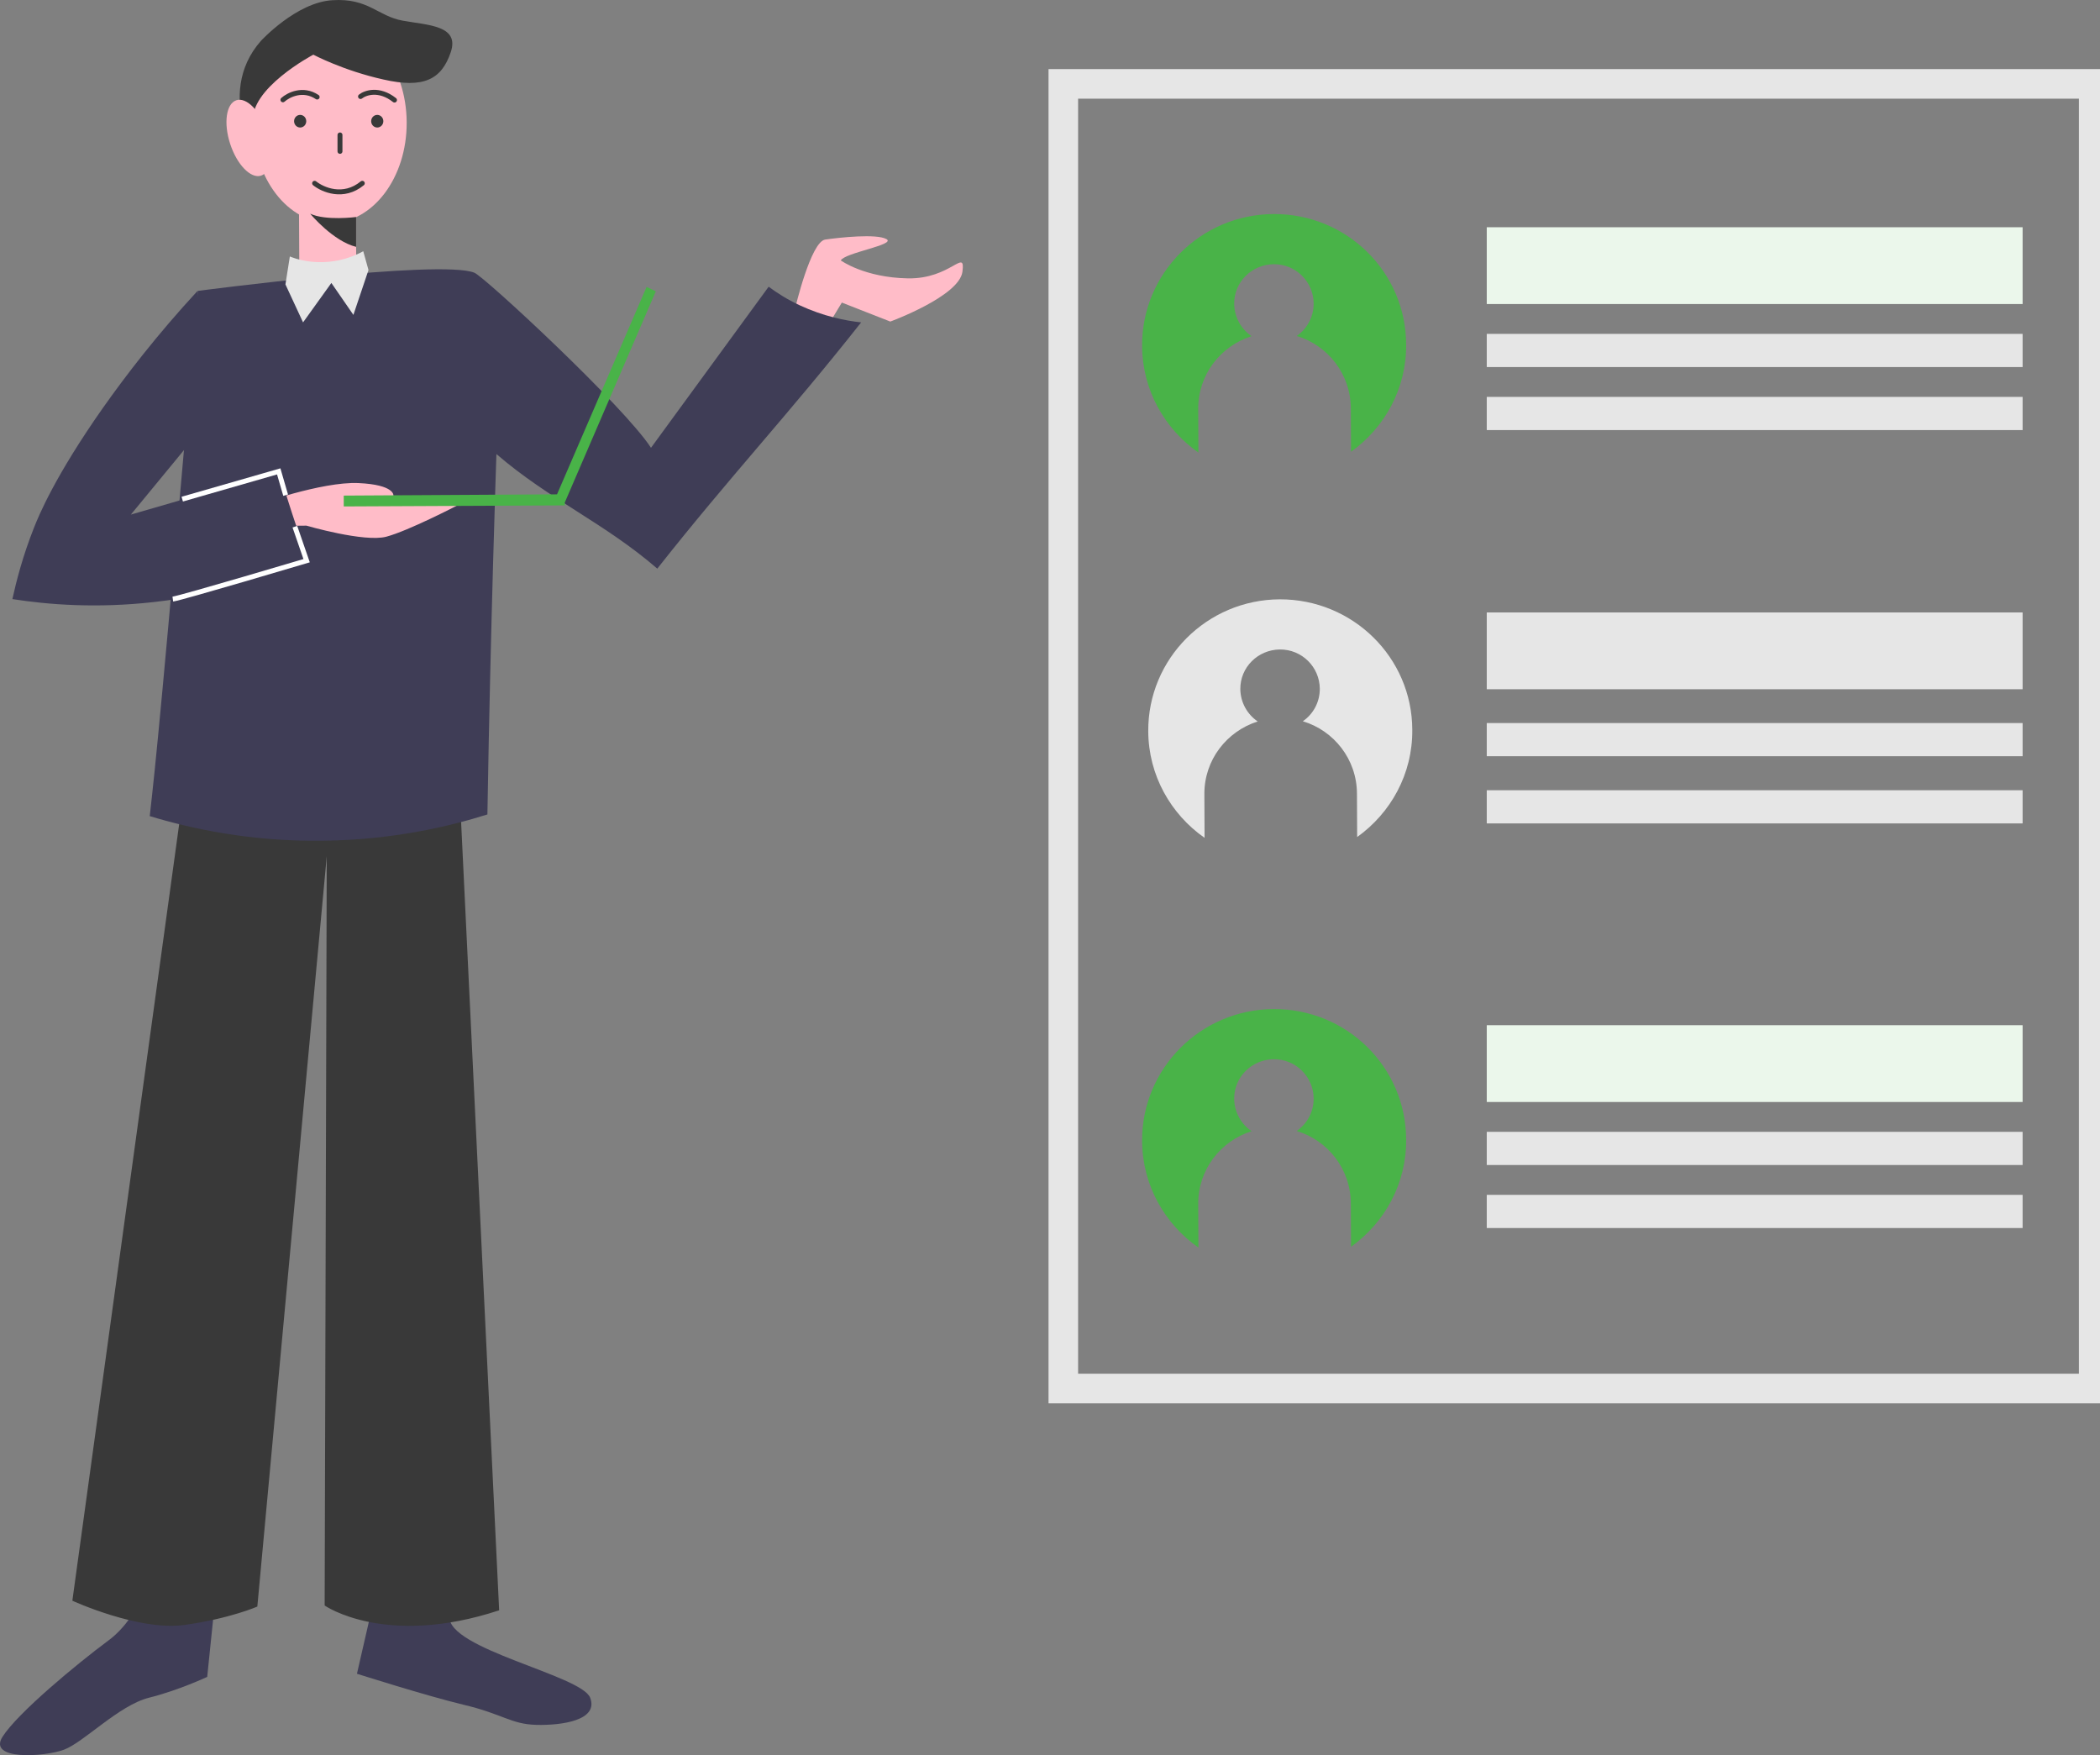 <svg width="426" height="356" viewBox="0 0 426 356" fill="none" xmlns="http://www.w3.org/2000/svg">
<rect x="0" y="0" width="426" height="356" fill="#808080" stroke="none"/>
<g clip-path="url(#clip0_2678_18181)">
<path d="M76.537 321.497L72.41 339.485C72.41 339.485 86.365 343.929 93.938 345.749C102.021 347.654 103.638 349.728 108.828 349.854C114.019 349.981 121.464 348.923 119.72 344.352C117.976 339.781 90.747 334.491 91.172 327.846C91.598 321.201 92.193 314.175 92.193 314.175L77.345 313.54L76.537 321.497Z" fill="#3F3D56"/>
<path d="M44.162 319.423L42.035 340.12C42.035 340.12 36.292 342.829 30.208 344.352C24.124 345.876 16.976 353.41 12.977 354.891C8.978 356.373 -2.552 357.092 0.511 352.267C3.575 347.442 15.572 337.496 22.082 332.671C28.591 327.846 31.952 317.011 31.952 317.011L44.162 319.423Z" fill="#3F3D56"/>
<path d="M67.034 45.245C75.632 45.198 82.558 36.048 82.499 24.806C82.439 13.565 75.419 4.486 66.821 4.529C58.223 4.575 51.296 13.726 51.356 24.967C51.415 36.209 58.435 45.287 67.038 45.245H67.034Z" fill="#FFBCC8"/>
<path d="M38.673 150.252L14.678 324.671C14.678 324.671 28.207 330.893 37.482 329.581C46.756 328.269 52.202 325.856 52.202 325.856L66.284 173.657L65.859 325.645C65.859 325.645 78.154 334.237 101.256 326.618L92.62 147.67L38.673 150.252Z" fill="#393939"/>
<path d="M72.327 61.117L60.755 61.159L60.627 37.457L72.199 37.373L72.242 44.06V50.07L72.327 61.117Z" fill="#FFBCC8"/>
<path d="M161.287 62.598C161.287 62.598 164.478 48.969 167.414 48.589C170.349 48.165 177.837 47.361 179.837 48.504C181.794 49.647 171.37 51.255 170.562 52.821C170.562 52.821 175.327 56.291 184.134 56.461C192.94 56.63 195.876 50.154 195.238 55.106C194.6 60.101 180.602 65.222 180.602 65.222L170.775 61.37L165.584 69.962L161.287 62.598Z" fill="#FFBCC8"/>
<path d="M52.925 8.296C52.925 8.296 60.115 0.465 67.433 0.042C74.751 -0.423 76.58 3.259 81.686 4.19C86.791 5.121 93.3 5.121 91.428 10.623C89.556 16.125 85.94 17.988 77.771 16.125C69.603 14.306 63.562 11.089 63.562 11.089C63.562 11.089 50.373 18.03 51.351 24.971C52.33 31.913 53.01 34.029 53.01 34.029C53.01 34.029 43.183 19.342 52.925 8.296Z" fill="#393939"/>
<path d="M52.959 35.625C55.035 34.952 55.601 30.982 54.218 26.762C52.835 22.538 50.032 19.66 47.956 20.333C45.879 21.006 45.313 24.976 46.696 29.195C48.079 33.419 50.883 36.297 52.959 35.625Z" fill="#FFBCC8"/>
<path d="M40.162 59C40.162 59 89.386 52.525 96.236 55.318C98.321 56.165 126.613 82.406 132.059 90.828L155.926 58.154C157.586 59.381 159.67 60.736 162.223 61.921C167.031 64.164 171.54 65.053 174.689 65.391C159.755 84.31 148.268 96.415 133.335 115.334C122.614 106.065 111.467 101.367 100.703 92.098C100.703 92.098 99.512 126.593 98.874 165.193C90.961 167.69 79.516 170.356 65.561 170.525C50.756 170.737 38.588 168.028 30.377 165.531C31.611 154.611 32.76 143.649 40.162 59Z" fill="#3F3D56"/>
<path d="M57.52 106.658L62.157 106.616C62.157 106.616 73.9 110.044 78.367 108.859C82.834 107.674 92.704 102.552 92.704 102.552L79.813 100.521C79.813 100.521 80.153 98.32 72.708 97.981C65.263 97.643 51.861 102.468 51.861 102.468L57.52 106.658Z" fill="#FFBCC8"/>
<path d="M131.165 58.196L112.998 100.267L69.731 100.521V102.722L114.573 102.51V101.918L133.037 59.085L131.165 58.196Z" fill="#49B348"/>
<path d="M40.119 58.958C31.78 67.973 25.484 76.226 20.932 82.66C11.104 96.627 7.828 104.668 6.892 107.039C4.594 112.837 3.318 117.874 2.51 121.514C9.827 122.656 19.698 123.418 31.27 122.106C44.587 120.625 55.223 116.943 62.54 113.768C61.732 111.525 60.966 109.197 60.158 106.869C58.882 103.06 57.435 98.531 56.669 95.653L26.547 104.372L41.779 85.876L40.119 58.958Z" fill="#3F3D56"/>
<path d="M72.241 50.07C67.604 48.927 63.051 43.51 62.924 43.34C66.072 44.822 72.241 44.017 72.241 44.017V50.07Z" fill="#393939"/>
<path d="M58.798 52.017C58.798 52.017 65.775 55.233 73.688 50.959L74.752 54.768L71.689 63.868L67.222 57.392L61.478 65.391L57.904 57.688L58.798 52.017Z" fill="#E6E6E6"/>
<path d="M36.971 101.24L56.541 95.611L57.945 100.436" stroke="white" stroke-miterlimit="10"/>
<path d="M59.818 106.827L62.2 113.726C62.2 113.726 36.886 121.26 35.057 121.514" stroke="white" stroke-miterlimit="10"/>
<path d="M424.723 17.014H215.701V281.627H424.723V17.014Z" stroke="#E6E6E6" stroke-width="6" stroke-miterlimit="10"/>
<path d="M410.301 46.091H301.6V61.667H410.301V46.091Z" fill="#EBF7EB"/>
<path d="M410.301 124.222H301.6V139.798H410.301V124.222Z" fill="#E6E6E6"/>
<path d="M410.301 67.719H301.6V74.449H410.301V67.719Z" fill="#E6E6E6"/>
<path d="M410.301 146.655H301.6V153.384H410.301V146.655Z" fill="#E6E6E6"/>
<path d="M410.301 80.501H301.6V87.231H410.301V80.501Z" fill="#E6E6E6"/>
<path d="M410.301 207.94H301.6V223.516H410.301V207.94Z" fill="#EBF7EB"/>
<path d="M410.301 229.568H301.6V236.298H410.301V229.568Z" fill="#E6E6E6"/>
<path d="M410.301 242.35H301.6V249.08H410.301V242.35Z" fill="#E6E6E6"/>
<path d="M410.301 160.283H301.6V167.013H410.301V160.283Z" fill="#E6E6E6"/>
<path d="M57.393 20.244C58.507 19.253 61.456 17.753 64.337 19.68" stroke="#393939" stroke-linecap="round"/>
<path d="M73.133 19.578C74.127 18.792 76.898 17.835 80.026 20.296" stroke="#393939" stroke-linecap="round"/>
<path d="M60.891 23.802C61.279 23.802 61.625 24.135 61.625 24.584C61.625 25.033 61.279 25.365 60.891 25.365C60.502 25.365 60.156 25.033 60.156 24.584C60.156 24.135 60.502 23.803 60.891 23.802Z" fill="#393939" stroke="#393939"/>
<path d="M76.527 23.802C76.916 23.802 77.262 24.135 77.262 24.584C77.262 25.033 76.916 25.365 76.527 25.365C76.139 25.365 75.793 25.033 75.793 24.584C75.793 24.135 76.139 23.803 76.527 23.802Z" fill="#393939" stroke="#393939"/>
<path d="M68.967 27.369V30.7" stroke="#393939" stroke-linecap="round"/>
<path d="M63.822 37.175C65.451 38.491 69.666 40.333 73.493 37.175" stroke="#393939" stroke-linecap="round"/>
<g clip-path="url(#clip1_2678_18181)">
<path d="M259.589 121.561C244.801 121.641 232.849 133.625 232.93 148.303C232.971 157.27 237.508 165.152 244.355 169.937L244.315 161.09C244.274 154.174 248.812 148.343 255.133 146.332C253.026 144.884 251.648 142.512 251.608 139.777C251.567 135.354 255.173 131.775 259.63 131.735C264.086 131.695 267.692 135.274 267.733 139.697C267.733 142.431 266.396 144.844 264.289 146.292C270.609 148.182 275.228 154.013 275.269 160.929L275.309 169.776C282.116 164.911 286.573 156.989 286.491 148.021C286.451 133.343 274.418 121.521 259.589 121.561Z" fill="#E6E6E6"/>
</g>
<g clip-path="url(#clip2_2678_18181)">
<path d="M258.343 204.669C243.555 204.749 231.603 216.733 231.684 231.411C231.725 240.378 236.262 248.26 243.109 253.045L243.069 244.198C243.028 237.282 247.566 231.451 253.886 229.44C251.78 227.992 250.402 225.62 250.362 222.885C250.321 218.462 253.927 214.883 258.384 214.843C262.84 214.803 266.446 218.382 266.487 222.805C266.487 225.539 265.15 227.952 263.043 229.4C269.363 231.29 273.982 237.121 274.023 244.037L274.063 252.884C280.87 248.019 285.326 240.097 285.245 231.129C285.205 216.411 273.172 204.588 258.343 204.669Z" fill="#49B348"/>
</g>
<g clip-path="url(#clip3_2678_18181)">
<path d="M258.343 43.414C243.555 43.495 231.603 55.478 231.684 70.156C231.725 79.124 236.262 87.005 243.109 91.791L243.069 82.944C243.028 76.027 247.566 70.196 253.886 68.186C251.78 66.738 250.402 64.365 250.362 61.631C250.321 57.208 253.927 53.629 258.384 53.588C262.84 53.548 266.446 57.127 266.487 61.551C266.487 64.285 265.15 66.698 263.043 68.145C269.363 70.035 273.982 75.866 274.023 82.783L274.063 91.63C280.87 86.764 285.326 78.842 285.245 69.875C285.205 55.157 273.172 43.334 258.343 43.414Z" fill="#49B348"/>
</g>
</g>
<defs>
<clipPath id="clip0_2678_18181">
<rect width="426" height="356" fill="white"/>
</clipPath>
<clipPath id="clip1_2678_18181">
<rect width="53.561" height="48.376" fill="white" transform="translate(232.93 121.561)"/>
</clipPath>
<clipPath id="clip2_2678_18181">
<rect width="53.561" height="48.376" fill="white" transform="translate(231.684 204.669)"/>
</clipPath>
<clipPath id="clip3_2678_18181">
<rect width="53.561" height="48.376" fill="white" transform="translate(231.684 43.415)"/>
</clipPath>
</defs>
</svg>
